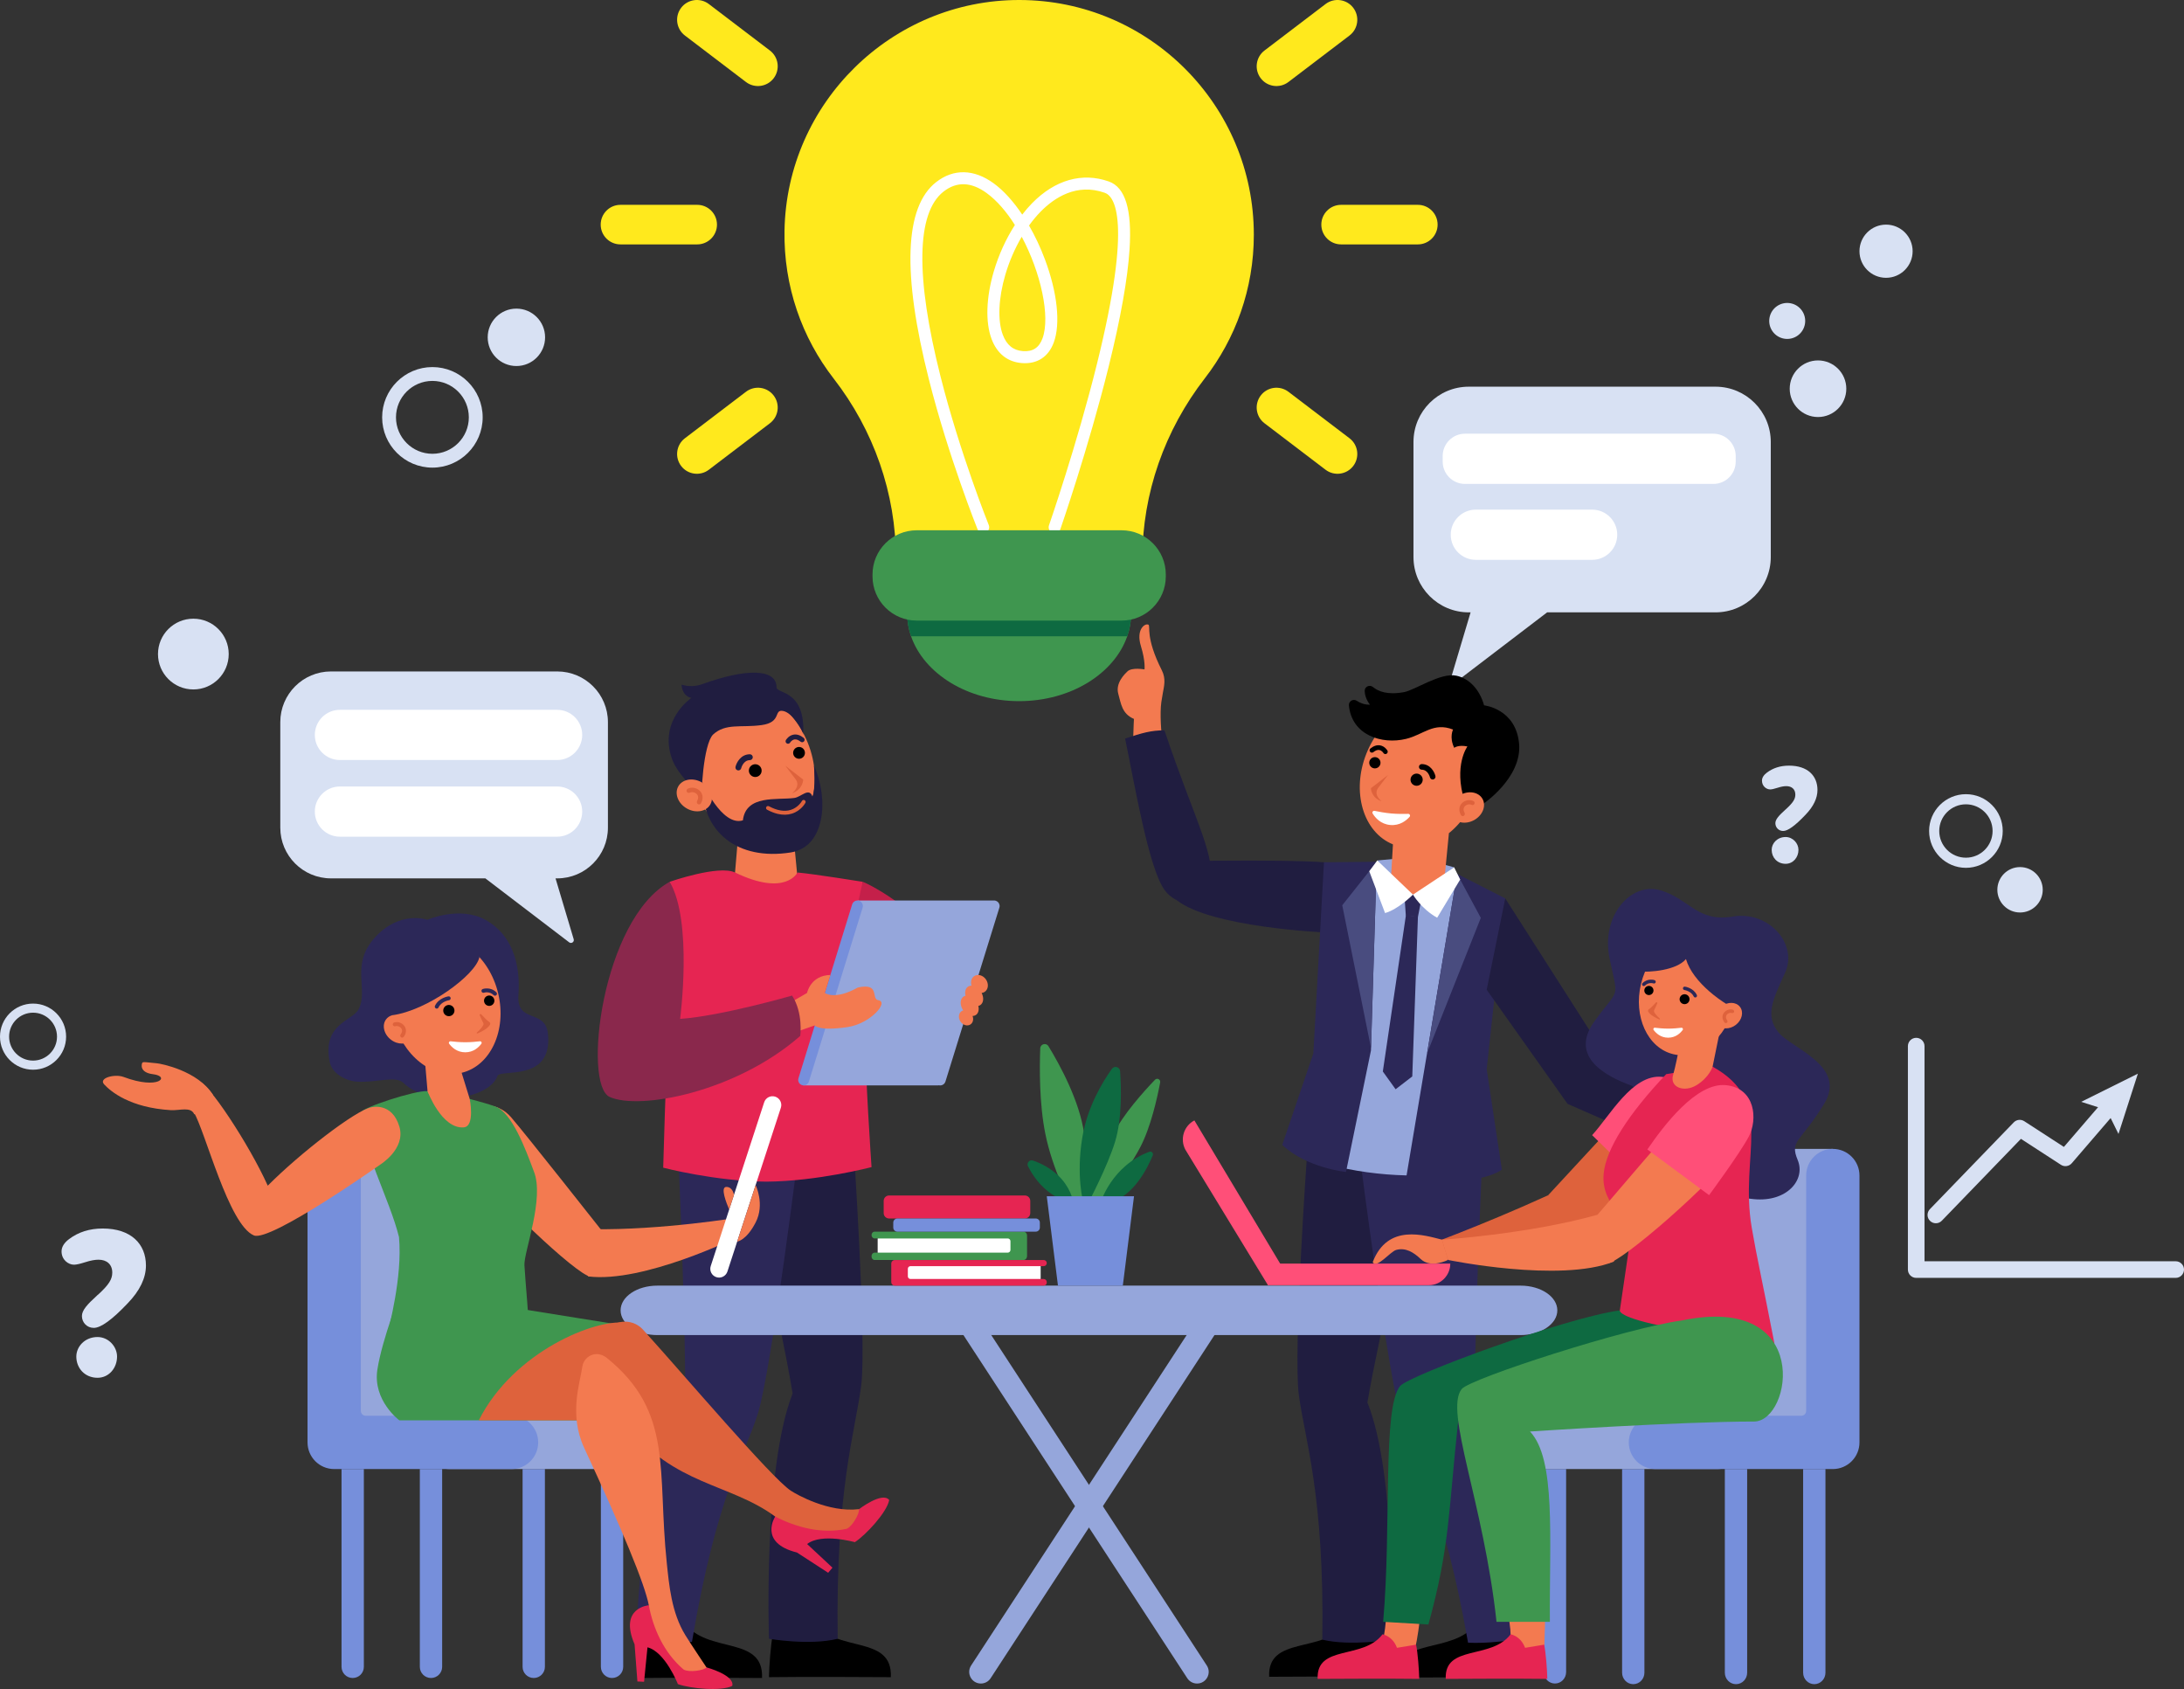 <svg width="776" height="600" viewBox="0 0 776 600" fill="none" xmlns="http://www.w3.org/2000/svg">
<rect x="0" y="0" width="776" height="600" fill="#333333" stroke="none"/>
<title>About Vasundhara mobile</title>
<g clip-path="url(#clip0_30_4122)">
<path d="M117.605 238.524H197.987C207.938 238.524 216.002 246.593 216.002 256.542V294.017C216.002 303.969 207.938 312.034 197.987 312.034H197.389L203.841 333.65C204.124 334.601 203.026 335.358 202.237 334.757L172.455 312.034H117.605C107.654 312.034 99.59 303.969 99.59 294.017V256.545C99.59 246.593 107.654 238.524 117.605 238.524Z" fill="#D8E1F3"/>
<path d="M197.949 269.993H120.776C115.852 269.993 111.859 266 111.859 261.075C111.859 256.15 115.852 252.157 120.776 252.157H197.949C202.873 252.157 206.866 256.15 206.866 261.075C206.866 266 202.873 269.993 197.949 269.993Z" fill="white"/>
<path d="M197.949 297.23H120.776C115.852 297.23 111.859 293.238 111.859 288.312C111.859 283.387 115.852 279.395 120.776 279.395H197.949C202.873 279.395 206.866 283.387 206.866 288.312C206.866 293.238 202.873 297.23 197.949 297.23Z" fill="white"/>
<path d="M609.531 137.367H521.871C511.02 137.367 502.224 146.164 502.224 157.016V197.886C502.224 208.739 511.02 217.536 521.871 217.536H522.52L515.483 241.108C515.174 242.145 516.37 242.972 517.232 242.317L549.712 217.536H609.531C620.383 217.536 629.178 208.739 629.178 197.886V157.016C629.178 146.164 620.383 137.367 609.531 137.367Z" fill="#D8E1F3"/>
<path d="M608.79 171.909H520.528C516.151 171.909 512.601 168.358 512.601 163.98V161.998C512.601 157.62 516.151 154.07 520.528 154.07H608.79C613.168 154.07 616.718 157.62 616.718 161.998V163.98C616.718 168.361 613.168 171.909 608.79 171.909Z" fill="white"/>
<path d="M565.708 198.879H524.378C519.453 198.879 515.461 194.886 515.461 189.961C515.461 185.036 519.453 181.043 524.378 181.043H565.708C570.632 181.043 574.625 185.036 574.625 189.961C574.625 194.886 570.632 198.879 565.708 198.879Z" fill="white"/>
<path d="M24.534 440.184C27.855 437.674 31.844 436.417 36.495 436.417C46.538 436.417 51.854 441.883 51.854 449.563C51.854 453.995 49.713 458.5 45.355 463.005C39.816 468.84 35.83 471.72 33.317 471.72C30.88 471.72 29.108 469.798 29.108 467.51C29.108 465.442 31.03 463.374 34.351 460.346C34.574 460.123 34.793 459.903 34.943 459.83C38.709 456.359 39.889 454.437 39.889 452.077C39.889 449.121 37.895 447.498 35.016 447.498C33.686 447.498 32.137 447.794 30.288 448.386C28.443 448.978 27.114 449.274 26.302 449.274C24.235 449.274 21.871 447.502 21.871 444.546C21.874 442.99 22.762 441.514 24.534 440.184ZM34.65 489.444C30.145 489.444 27.117 486.046 27.117 481.91C27.117 478.366 30.145 474.968 34.65 474.968C38.563 474.968 41.591 478.366 41.591 481.91C41.591 485.973 38.712 489.444 34.65 489.444Z" fill="#D8E1F3"/>
<path d="M627.798 274.466C629.984 272.815 632.605 271.988 635.665 271.988C642.269 271.988 645.766 275.583 645.766 280.632C645.766 283.546 644.356 286.508 641.493 289.47C637.851 293.307 635.23 295.2 633.578 295.2C631.975 295.2 630.811 293.937 630.811 292.432C630.811 291.074 632.074 289.712 634.259 287.721C634.406 287.574 634.552 287.428 634.647 287.38C637.126 285.099 637.902 283.836 637.902 282.28C637.902 280.336 636.591 279.27 634.695 279.27C633.82 279.27 632.802 279.464 631.587 279.853C630.372 280.241 629.5 280.435 628.966 280.435C627.604 280.435 626.052 279.27 626.052 277.326C626.049 276.312 626.631 275.341 627.798 274.466ZM634.45 306.861C631.488 306.861 629.497 304.627 629.497 301.907C629.497 299.575 631.488 297.342 634.45 297.342C637.024 297.342 639.015 299.575 639.015 301.907C639.015 304.576 637.122 306.861 634.45 306.861Z" fill="#D8E1F3"/>
<path d="M773.048 453.957H680.851C679.222 453.957 677.898 452.637 677.898 451.005V371.631C677.898 370.002 679.219 368.679 680.851 368.679C682.483 368.679 683.803 369.999 683.803 371.631V448.052H773.051C774.68 448.052 776.003 449.372 776.003 451.005C776 452.634 774.68 453.957 773.048 453.957Z" fill="#D8E1F3"/>
<path d="M687.83 434.553C687.092 434.553 686.351 434.276 685.778 433.722C684.607 432.59 684.576 430.719 685.708 429.548L715.506 398.719C716.486 397.704 718.051 397.526 719.234 398.292L733.324 407.433L748.183 390.167C749.246 388.932 751.11 388.792 752.344 389.855C753.579 390.918 753.719 392.782 752.656 394.016L736.117 413.236C735.153 414.356 733.512 414.592 732.274 413.787L718.061 404.566L689.952 433.646C689.373 434.254 688.603 434.553 687.83 434.553Z" fill="#D8E1F3"/>
<path d="M752.723 402.826L748.52 394.309L739.47 391.42L759.616 381.411L752.723 402.826Z" fill="#D8E1F3"/>
<path d="M153.638 166.121C143.79 166.121 135.779 158.107 135.779 148.26C135.779 138.41 143.793 130.399 153.638 130.399C163.487 130.399 171.498 138.413 171.498 148.26C171.498 158.11 163.487 166.121 153.638 166.121ZM153.638 135.318C146.503 135.318 140.697 141.124 140.697 148.26C140.697 155.396 146.503 161.203 153.638 161.203C160.774 161.203 166.58 155.396 166.58 148.26C166.58 141.124 160.774 135.318 153.638 135.318Z" fill="#D8E1F3"/>
<path d="M698.513 308.289C691.298 308.289 685.432 302.419 685.432 295.207C685.432 287.994 691.301 282.124 698.513 282.124C705.725 282.124 711.594 287.994 711.594 295.207C711.594 302.419 705.725 308.289 698.513 308.289ZM698.513 285.726C693.286 285.726 689.033 289.979 689.033 295.207C689.033 300.434 693.286 304.688 698.513 304.688C703.739 304.688 707.99 300.434 707.99 295.207C707.99 289.976 703.739 285.726 698.513 285.726Z" fill="#D8E1F3"/>
<path d="M11.745 380.008C5.268 380.008 0 374.739 0 368.261C0 361.784 5.268 356.515 11.745 356.515C18.222 356.515 23.49 361.784 23.49 368.261C23.493 374.739 18.222 380.008 11.745 380.008ZM11.745 359.748C7.053 359.748 3.235 363.565 3.235 368.258C3.235 372.951 7.053 376.769 11.745 376.769C16.437 376.769 20.255 372.951 20.255 368.258C20.258 363.569 16.44 359.748 11.745 359.748Z" fill="#D8E1F3"/>
<path d="M641.327 115.037C641.892 111.553 639.526 108.27 636.042 107.704C632.558 107.139 629.275 109.505 628.709 112.99C628.144 116.474 630.51 119.757 633.994 120.323C637.478 120.888 640.761 118.522 641.327 115.037Z" fill="#D8E1F3"/>
<path d="M81.266 232.352C81.266 239.291 75.642 244.919 68.701 244.919C61.762 244.919 56.135 239.294 56.135 232.352C56.135 225.413 61.759 219.785 68.701 219.785C75.642 219.785 81.266 225.41 81.266 232.352Z" fill="#D8E1F3"/>
<path d="M679.581 89.242C679.581 94.46 675.354 98.689 670.136 98.689C664.919 98.689 660.691 94.46 660.691 89.242C660.691 84.025 664.919 79.796 670.136 79.796C675.35 79.796 679.581 84.025 679.581 89.242Z" fill="#D8E1F3"/>
<path d="M725.807 316.091C725.807 320.545 722.196 324.156 717.746 324.156C713.292 324.156 709.682 320.545 709.682 316.091C709.682 311.636 713.292 308.025 717.746 308.025C722.196 308.025 725.807 311.636 725.807 316.091Z" fill="#D8E1F3"/>
<path d="M656.011 138.092C656.011 143.644 651.51 148.146 645.959 148.146C640.408 148.146 635.906 143.644 635.906 138.092C635.906 132.54 640.408 128.038 645.959 128.038C651.51 128.038 656.011 132.54 656.011 138.092Z" fill="#D8E1F3"/>
<path d="M193.678 119.833C193.678 125.464 189.113 130.03 183.482 130.03C177.851 130.03 173.286 125.464 173.286 119.833C173.286 114.202 177.851 109.636 183.482 109.636C189.113 109.636 193.678 114.202 193.678 119.833Z" fill="#D8E1F3"/>
<path d="M271.981 289.843H271.993L281.257 289.878L283.353 311.76L272.541 317.471L261.009 311.827L262.87 289.878L271.981 289.843Z" fill="#F37A50"/>
<path d="M246.528 280.187C252.229 294.437 265.924 302.356 277.116 297.88C288.307 293.4 292.754 278.218 287.054 263.971C281.353 249.721 267.658 241.802 256.466 246.278C245.278 250.755 240.828 265.937 246.528 280.187Z" fill="#F37A50"/>
<path d="M282.186 268.644C282.848 269.596 284.152 269.831 285.104 269.169C286.055 268.507 286.287 267.203 285.629 266.252C284.967 265.3 283.663 265.065 282.711 265.727C281.76 266.389 281.525 267.693 282.186 268.644Z" fill="black"/>
<path d="M266.488 275.052C267.203 276.079 268.616 276.334 269.647 275.618C270.675 274.902 270.929 273.49 270.213 272.459C269.497 271.431 268.085 271.177 267.054 271.892C266.026 272.608 265.772 274.024 266.488 275.052Z" fill="black"/>
<path d="M279.005 271.991C281.84 274.225 285.384 276.923 285.384 276.923C285.384 276.923 285.419 280.34 281.426 281.822C282.87 280.511 284.14 278.768 282.635 276.754C281.13 274.737 279.005 271.991 279.005 271.991Z" fill="#DE623C"/>
<path d="M262.355 273.687C262.275 273.687 262.192 273.678 262.11 273.658C261.546 273.525 261.2 272.962 261.333 272.399C261.699 270.865 263.236 267.96 266.424 267.944C267.006 267.951 267.471 268.409 267.474 268.985C267.477 269.564 267.009 270.031 266.433 270.035C264.073 270.047 263.373 272.853 263.366 272.882C263.258 273.366 262.829 273.687 262.355 273.687Z" fill="#201D40"/>
<path d="M279.991 264.209C279.842 264.209 279.689 264.171 279.552 264.088C279.135 263.843 278.999 263.312 279.24 262.895C279.279 262.831 280.195 261.295 281.926 260.977C283.109 260.757 284.331 261.145 285.559 262.128C285.934 262.431 285.995 262.978 285.696 263.353C285.397 263.729 284.846 263.789 284.471 263.49C283.656 262.838 282.906 262.57 282.244 262.691C281.302 262.866 280.748 263.77 280.745 263.779C280.583 264.056 280.29 264.209 279.991 264.209Z" fill="#201D40"/>
<path d="M238.744 269.545C233.921 255.813 245.669 247.92 245.669 247.92C245.669 247.92 242.517 247.636 242.142 243.211C244.502 243.946 247.146 243.895 249.468 243.052C265.126 237.382 275.907 237.459 275.907 244.159C275.907 246.545 286.249 244.91 285.38 260.954C285.441 259.822 281.747 253.226 278.254 252.568C274.749 251.906 277.914 256.577 270.62 257.579C263.255 258.591 257.844 256.802 253.346 260.954C249.827 264.575 248.952 283.006 249.49 284.116C248.262 281.571 240.863 275.577 238.744 269.545Z" fill="#201D40"/>
<path d="M289.21 271.991C289.21 271.991 289.875 280.352 288.669 282.939C287.416 279.586 284.721 283.139 282.192 283.473C276.078 284.282 265.049 282.245 263.958 291.415C256.488 293.779 249.49 277.785 249.49 277.785C249.06 295.652 262.135 305.798 280.949 302.827C293.342 300.867 294.491 283.604 289.21 271.991Z" fill="#201D40"/>
<path d="M276.323 289.121C275.115 288.831 273.855 288.338 272.55 287.641C272.21 287.46 272.083 287.037 272.264 286.696C272.445 286.356 272.869 286.229 273.209 286.41C276.104 287.956 278.697 288.398 280.92 287.718C283.669 286.878 284.922 284.565 284.935 284.539C285.116 284.199 285.536 284.068 285.877 284.25C286.217 284.428 286.347 284.848 286.169 285.188C286.109 285.303 284.658 288.023 281.35 289.044C279.8 289.525 278.118 289.55 276.323 289.121Z" fill="#DE623C"/>
<path d="M249.312 277.903C252.458 279.672 253.836 283.19 252.391 285.764C250.944 288.338 247.222 288.993 244.076 287.228C240.93 285.462 239.552 281.94 240.996 279.366C242.441 276.789 246.166 276.134 249.312 277.903Z" fill="#F37A50"/>
<path d="M248.832 285.615C248.931 285.548 249.013 285.456 249.074 285.344C249.939 283.744 249.796 282.112 248.695 280.979C247.566 279.821 245.746 279.487 244.362 280.184C243.974 280.381 243.818 280.855 244.015 281.243C244.212 281.631 244.686 281.787 245.075 281.59C245.832 281.208 246.926 281.421 247.563 282.077C248.177 282.707 248.218 283.601 247.684 284.593C247.477 284.978 247.62 285.456 248.002 285.662C248.275 285.812 248.597 285.78 248.832 285.615Z" fill="#DE623C"/>
<path d="M282.703 582.094C284.675 576.739 288.887 576.145 288.887 576.145C297.078 587.449 317.193 580.513 316.528 595.8C285.938 595.603 273.223 595.8 273.223 595.8C273.264 592.288 273.868 583.955 274.575 580.691L276.168 580.984L282.703 582.094Z" fill="black"/>
<path d="M236.931 582.39C238.903 577.035 243.115 576.44 243.115 576.44C251.307 587.745 271.422 580.809 270.757 596.096C240.166 595.899 227.451 596.096 227.451 596.096C227.493 592.584 228.097 584.251 228.803 580.987L230.397 581.28L236.931 582.39Z" fill="black"/>
<path d="M303.049 403.577C303.049 403.577 308.015 476.024 305.998 492.129C303.981 508.234 296.836 528.886 297.644 582.158C287.671 584.655 273.225 582.158 273.225 582.158C273.225 582.158 271.084 521.918 281.624 495.012C277.338 468.875 263.583 409.018 263.583 409.018L303.049 403.577Z" fill="#201D40"/>
<path d="M284.171 405.559C284.171 405.559 274.144 486.892 269.233 502.32C264.324 517.747 254.749 530.791 245.86 583.271C235.614 583.783 226.07 583.271 226.07 583.271C226.07 583.271 227.454 516.7 243.414 501.562C243.955 475.06 240.834 406.084 240.834 406.084L284.171 405.559Z" fill="#2C2858"/>
<path d="M237.939 313.253C237.939 313.253 255.356 307.154 261.165 309.951C279.212 318.643 283.354 309.951 283.354 309.951C289.122 310.447 306.532 313.253 306.532 313.253C306.532 332.699 307.83 352.208 307.477 366.923C307.229 379.738 309.669 414.608 309.669 414.608C309.669 414.608 290.464 419.644 272.299 419.775C254.132 419.657 235.643 414.811 235.643 414.811C235.643 414.811 236.613 379.493 237.421 366.366C237.157 351.651 237.939 332.645 237.939 313.253Z" fill="#E62552"/>
<path d="M337.494 342.151C330.305 324.996 308.972 314.083 306.532 313.253L301.582 335.276C311.832 341.337 319.269 347.894 319.269 347.894C318.01 354.028 318.22 360.041 314.669 367.798C314.669 367.798 317.752 363.544 321.557 366.06C325.253 368.507 332.055 363.512 332.055 363.512C332.055 363.512 342.985 355.256 337.494 342.151Z" fill="#C4204A"/>
<path d="M333.487 385.506C333.612 385.544 333.736 385.57 333.86 385.583H334.27C335.021 385.503 335.686 384.991 335.924 384.224L355.091 322.422C355.129 322.298 355.155 322.174 355.167 322.047C355.177 321.964 355.17 321.885 355.17 321.802C355.17 321.754 355.174 321.703 355.17 321.656C355.167 321.611 355.155 321.573 355.145 321.528C355.027 320.825 354.537 320.211 353.812 319.985C353.694 319.95 353.573 319.922 353.446 319.906C353.306 319.89 353.166 319.893 353.029 319.906H304.784L285.448 385.576H333.522L333.487 385.506Z" fill="#95A6DB"/>
<path d="M305.222 319.985C304.195 319.667 303.104 320.24 302.785 321.268L283.74 382.917L283.695 383.06C283.38 384.084 283.95 385.166 284.968 385.487L284.971 385.49C285.998 385.809 287.089 385.236 287.408 384.208L306.504 322.419C306.822 321.398 306.25 320.307 305.222 319.985Z" fill="#768FDB"/>
<path d="M341.675 359.195C341.856 359.074 342.05 359.001 342.254 358.943C342.232 358.911 342.209 358.886 342.19 358.854C340.991 357.044 341.07 354.877 342.368 354.018C342.582 353.875 342.817 353.783 343.062 353.729C342.725 352.389 343.027 351.107 343.956 350.493C344.325 350.248 344.751 350.14 345.2 350.146C344.777 348.829 345.114 347.445 346.151 346.758C347.449 345.899 349.335 346.453 350.36 347.999C351.384 349.545 351.161 351.495 349.863 352.357C349.536 352.574 349.167 352.701 348.788 352.746C349.653 354.432 349.478 356.277 348.304 357.053C348.091 357.193 347.856 357.289 347.611 357.343C347.948 358.682 347.646 359.965 346.717 360.579C346.374 360.804 345.982 360.916 345.569 360.925C345.998 362.077 345.725 363.321 344.812 363.926C343.714 364.654 342.123 364.183 341.258 362.879C340.39 361.568 340.577 359.923 341.675 359.195Z" fill="#F37A50"/>
<path d="M282.355 355.288L286.755 352.739C286.755 352.739 287.973 346.5 295.036 346.351C294.228 348.969 293.06 352.739 293.06 352.739C293.06 352.739 296.537 355.437 304.783 350.818C312.844 349.007 309.399 354.884 312.071 355.307C316.012 355.93 309.198 363.677 301.15 364.861C290.735 366.394 289.5 364.263 289.5 364.263L283.609 366.321L282.355 355.288Z" fill="#F37A50"/>
<path d="M241.655 361.956C256.356 360.929 281.433 353.668 281.433 353.668C285.447 359.825 284.337 368.001 284.337 368.001C261.506 388.02 227.149 394.491 216.607 389.671C206.984 385.274 213.775 326.676 237.943 313.253C246.227 327.271 241.655 361.956 241.655 361.956Z" fill="#8A284C"/>
<path d="M478.587 576.657C470.396 587.586 450.281 580.879 450.946 595.661C481.536 595.47 494.248 595.661 494.248 595.661C494.207 592.266 493.602 584.21 492.896 581.054L478.587 576.657Z" fill="black"/>
<path d="M524.355 576.943C516.163 587.872 496.048 581.165 496.713 595.947C527.304 595.756 540.019 595.947 540.019 595.947C539.977 592.552 539.373 584.496 538.667 581.34L524.355 576.943Z" fill="black"/>
<path d="M464.428 409.832C464.428 409.832 459.462 479.868 461.479 495.438C463.496 511.009 470.641 530.97 469.833 582.473C479.806 584.888 494.252 582.473 494.252 582.473C494.252 582.473 496.392 524.238 485.853 498.225C490.138 472.96 503.894 415.088 503.894 415.088L464.428 409.832Z" fill="#201D40"/>
<path d="M483.302 411.748C483.302 411.748 493.332 490.376 498.241 505.288C503.149 520.204 512.725 532.812 521.613 583.548C531.859 584.045 544.072 581.522 544.072 581.522C544.072 581.522 540.019 519.192 524.059 504.557C523.518 478.936 526.639 412.253 526.639 412.253L483.302 411.748Z" fill="#2C2858"/>
<path d="M524.148 283.107C518.712 296.693 505.656 304.243 494.989 299.973C484.32 295.703 480.079 281.227 485.516 267.645C490.952 254.06 504.008 246.507 514.675 250.777C525.341 255.049 529.582 269.522 524.148 283.107Z" fill="#F37A50"/>
<path d="M490.151 272.106C489.521 273.013 488.274 273.235 487.37 272.605C486.464 271.975 486.241 270.728 486.871 269.821C487.501 268.915 488.748 268.692 489.651 269.322C490.558 269.952 490.781 271.199 490.151 272.106Z" fill="black"/>
<path d="M505.118 278.214C504.437 279.194 503.088 279.436 502.105 278.755C501.125 278.074 500.884 276.725 501.564 275.742C502.245 274.762 503.594 274.52 504.577 275.201C505.56 275.885 505.802 277.234 505.118 278.214Z" fill="black"/>
<path d="M493.186 275.293C490.485 277.425 487.106 279.993 487.106 279.993C487.106 279.993 487.071 283.251 490.88 284.663C489.502 283.413 488.293 281.752 489.728 279.83C491.16 277.912 493.186 275.293 493.186 275.293Z" fill="#DE623C"/>
<path d="M509.057 276.913C508.605 276.913 508.198 276.604 508.086 276.146C508.061 276.041 507.39 273.442 505.163 273.429C504.612 273.426 504.167 272.977 504.17 272.427C504.173 271.876 504.625 271.431 505.172 271.434C508.214 271.45 509.677 274.218 510.027 275.681C510.154 276.216 509.824 276.754 509.289 276.884C509.213 276.903 509.136 276.913 509.057 276.913Z" fill="black"/>
<path d="M492.244 267.877C491.961 267.877 491.684 267.731 491.529 267.47C491.513 267.445 490.975 266.586 490.084 266.427C489.457 266.315 488.745 266.573 487.975 267.19C487.615 267.477 487.093 267.419 486.807 267.06C486.521 266.7 486.578 266.179 486.938 265.892C488.108 264.957 489.273 264.588 490.402 264.795C492.054 265.1 492.928 266.563 492.963 266.624C493.196 267.022 493.062 267.527 492.668 267.76C492.531 267.839 492.388 267.877 492.244 267.877Z" fill="black"/>
<path d="M520.353 284.526C516.421 271.886 521.393 265.17 521.393 265.17C518.018 264.492 516.707 265.66 516.707 265.66C514.865 261.88 516.291 259.169 516.291 259.169C509.314 256.449 505.84 260.967 499.548 262.491C490.93 264.575 480.283 261.139 479.287 250.614C479.144 249.09 480.817 248.104 482.09 248.957C483.27 249.746 484.835 250.385 486.785 250.328C486.785 250.328 484.978 248.292 484.886 245.473C484.835 243.917 486.658 243.08 487.851 244.076C489.642 245.568 492.966 246.978 498.893 245.867C502.837 245.129 511.869 238.811 517.493 240.042C522.093 241.05 525.742 244.964 527.31 250.566C527.31 250.566 538.613 251.737 539.749 264.18C540.862 276.404 526.706 285.783 526.706 285.783L520.353 284.526Z" fill="black"/>
<path d="M518.813 282.417C515.82 284.113 514.519 287.476 515.906 289.926C517.293 292.375 520.846 292.986 523.84 291.291C526.833 289.595 528.134 286.232 526.747 283.782C525.357 281.332 521.807 280.721 518.813 282.417Z" fill="#F37A50"/>
<path d="M519.296 289.77C519.204 289.706 519.125 289.617 519.067 289.512C518.237 287.988 518.367 286.432 519.414 285.348C520.486 284.237 522.223 283.913 523.541 284.574C523.913 284.762 524.062 285.214 523.875 285.583C523.69 285.955 523.235 286.105 522.866 285.917C522.144 285.554 521.1 285.761 520.496 286.391C519.914 286.996 519.875 287.845 520.391 288.79C520.588 289.156 520.454 289.611 520.089 289.811C519.828 289.954 519.522 289.929 519.296 289.77Z" fill="#DE623C"/>
<path d="M487.726 289.006C487.434 288.529 487.85 287.931 488.398 288.048C489.794 288.344 492.107 288.78 494.337 288.98C496.564 289.178 498.918 289.159 500.346 289.114C500.906 289.098 501.211 289.757 500.839 290.177C499.691 291.468 497.388 293.374 493.974 293.072C490.554 292.766 488.627 290.479 487.726 289.006Z" fill="white"/>
<path d="M473.367 306.807C473.367 306.807 473.876 305.423 429.855 305.779L418.053 319.73C430.268 329.526 471.175 331.267 471.175 331.267L473.367 306.807Z" fill="#201D40"/>
<path d="M489.365 305.671L503.248 304.376L516.682 308.121L501.546 323.698L489.365 305.671Z" fill="#95A6DB"/>
<path d="M494.178 312.82C499.837 317.465 500.992 320.679 513.014 314.468L514.817 295.983L495.25 294.44L494.178 312.82Z" fill="#F37A50"/>
<path d="M520.247 315.563L516.131 313.934L516.681 308.121L505.267 317.287L502.045 317.799L498.965 316.721L489.364 305.668L488.871 311.487L485.242 312.216L472.148 314.335L470.589 387.014L465.423 411.741C482.798 417.522 502.226 418.963 521.326 416.329L520.683 391.506L534.251 320.475L520.247 315.563Z" fill="#95A6DB"/>
<path d="M499.535 325.142L491.334 380.638L495.874 386.947L501.797 382.397L503.811 325.603L499.535 325.142Z" fill="#2C2858"/>
<path d="M499.049 318.591L502.046 317.802L505.1 319.135L503.808 325.715L499.507 325.327L499.049 318.591Z" fill="#2C2858"/>
<path d="M489.174 306.136L487.119 373.171L478.247 416.335C478.247 416.335 464.218 414.919 455.597 406.717L466.645 374.221L470.421 306.314L489.174 306.136Z" fill="#2C2858"/>
<path d="M489.174 306.136L487.129 372.271L476.917 321.589L489.174 306.136Z" fill="#494C7F"/>
<path d="M517.731 310.424L499.513 419.1C499.513 419.1 523.69 422.072 533.631 415.53L528.236 379.805L534.83 319.155L517.731 310.424Z" fill="#2C2858"/>
<path d="M517.731 310.424L507.084 374.119L526.149 326.062L517.731 310.424Z" fill="#494C7F"/>
<path d="M397.346 246.513C398.316 249.905 398.606 253.56 402.903 255.39C402.903 255.39 402.267 266.643 402.741 275.873C402.741 275.873 413.147 264.136 413.147 264.126C412.549 260.404 412.068 253.37 412.641 249.377C412.791 248.34 412.994 247.309 413.156 246.268C413.605 243.745 414.346 241.162 412.81 238.117C406.87 226.352 408.871 222.48 408.051 221.904C406.721 221.319 403.597 223.686 405.362 229.467C407.074 235.06 406.651 237.809 406.651 237.809C406.651 237.809 402.162 236.959 400.568 238.531C399.846 239.243 396.213 242.549 397.346 246.513Z" fill="#F37A50"/>
<path d="M399.761 262.374C405.824 260.353 409.018 259.443 413.736 259.443C424.886 292.675 432.832 305.197 429.521 314.736C426.756 322.689 418.011 322.053 413.736 316.094C408.092 308.233 403.101 278.361 399.761 262.374Z" fill="#201D40"/>
<path d="M534.831 319.155L569.958 374.119L611.679 397.682L598.821 410.484L556.962 392.136L528.236 351.6L534.831 319.155Z" fill="#201D40"/>
<path d="M502.045 317.802C502.045 317.802 496.878 323.02 492.126 324.356L486.508 309.499L489.365 305.674L502.045 317.802Z" fill="white"/>
<path d="M502.045 317.803C502.045 317.803 504.991 322.864 510.64 326.017L518.816 312.438L516.682 308.121L502.045 317.803Z" fill="white"/>
<path d="M540.28 474.278H233.559C226.351 474.278 220.507 470.345 220.507 465.493C220.507 460.641 226.351 456.709 233.559 456.709H540.283C547.492 456.709 553.335 460.641 553.335 465.493C553.335 470.342 547.488 474.278 540.28 474.278Z" fill="#95A6DB"/>
<path d="M348.515 598.059C345.229 598.059 343.253 594.41 345.047 591.658L426.034 467.536L432.966 472.06L351.979 596.182C351.219 597.353 349.915 598.059 348.515 598.059Z" fill="#95A6DB"/>
<path d="M425.324 598.059C428.613 598.059 430.586 594.41 428.792 591.658L347.805 467.536L340.873 472.06L421.86 596.182C422.62 597.353 423.924 598.059 425.324 598.059Z" fill="#95A6DB"/>
<path d="M552.493 598.053C550.305 598.053 548.529 596.23 548.529 593.984V521.871H556.461V593.984C556.458 596.23 554.682 598.053 552.493 598.053Z" fill="#768FDB"/>
<path d="M580.313 598.288C578.124 598.288 576.349 596.459 576.349 594.206V521.871H584.28V594.206C584.28 596.462 582.502 598.288 580.313 598.288Z" fill="#768FDB"/>
<path d="M616.82 598.288C614.631 598.288 612.855 596.459 612.855 594.206V521.871H620.787V594.206C620.784 596.462 619.009 598.288 616.82 598.288Z" fill="#768FDB"/>
<path d="M644.639 598.288C642.45 598.288 640.675 596.459 640.675 594.206V521.871H648.606V594.206C648.606 596.462 646.831 598.288 644.639 598.288Z" fill="#768FDB"/>
<path d="M600.77 417.605V501.213C600.77 502.164 600 502.934 599.049 502.934H547.218C541.988 502.934 537.751 507.175 537.751 512.402C537.751 517.633 541.992 521.87 547.218 521.87H600.773H610.241C615.471 521.87 619.708 517.629 619.708 512.402V502.934V417.605C619.708 412.374 615.467 408.136 610.241 408.136C605.011 408.133 600.77 412.374 600.77 417.605Z" fill="#95A6DB"/>
<path d="M651.22 408.133H610.24V504.468H651.22V408.133Z" fill="#95A6DB"/>
<path d="M641.75 417.605V501.213C641.75 502.164 640.98 502.934 640.029 502.934H588.198C582.968 502.934 578.73 507.175 578.73 512.402C578.73 517.633 582.971 521.87 588.198 521.87H641.753H651.223C656.453 521.87 660.691 517.629 660.691 512.402V502.934V417.605C660.691 412.374 656.45 408.136 651.223 408.136C645.99 408.133 641.75 412.374 641.75 417.605Z" fill="#768FDB"/>
<path d="M217.466 596.093C219.655 596.093 221.431 594.318 221.431 592.129V521.871H213.499V592.129C213.502 594.318 215.278 596.093 217.466 596.093Z" fill="#768FDB"/>
<path d="M189.647 596.093C191.836 596.093 193.611 594.318 193.611 592.129V521.871H185.68V592.129C185.68 594.318 187.455 596.093 189.647 596.093Z" fill="#768FDB"/>
<path d="M153.139 596.093C155.328 596.093 157.103 594.318 157.103 592.129V521.871H149.172V592.129C149.172 594.318 150.947 596.093 153.139 596.093Z" fill="#768FDB"/>
<path d="M125.317 596.093C127.506 596.093 129.281 594.318 129.281 592.129V521.871H121.35V592.129C121.353 594.318 123.128 596.093 125.317 596.093Z" fill="#768FDB"/>
<path d="M169.185 417.605V501.213C169.185 502.164 169.955 502.934 170.906 502.934H222.738C227.967 502.934 232.205 507.175 232.205 512.402C232.205 517.633 227.964 521.87 222.738 521.87H169.185H159.718C154.488 521.87 150.251 517.629 150.251 512.402V502.934V417.605C150.251 412.374 154.492 408.136 159.718 408.136C164.948 408.133 169.185 412.374 169.185 417.605Z" fill="#95A6DB"/>
<path d="M118.738 504.47H159.718V408.136H118.738L118.738 504.47Z" fill="#95A6DB"/>
<path d="M128.205 417.605V501.213C128.205 502.164 128.975 502.934 129.926 502.934H181.757C186.987 502.934 191.224 507.175 191.224 512.402C191.224 517.633 186.984 521.87 181.757 521.87H128.205H118.738C113.508 521.87 109.271 517.629 109.271 512.402V502.934V417.605C109.271 412.374 113.511 408.136 118.738 408.136C123.968 408.133 128.205 412.374 128.205 417.605Z" fill="#768FDB"/>
<path d="M579.678 385.652C570.933 382.496 557.426 375.598 566.403 362.993C575.38 350.388 575.151 355.889 571.919 340.576C568.687 325.263 579.573 313.218 589.953 316.266C600.331 319.314 602.98 327.713 615.702 325.588C628.424 323.462 638.998 335.361 634.21 345.679C629.422 355.997 627.377 360.966 631.853 366.677C636.332 372.388 656.507 378.541 648.09 392.225C639.675 405.909 635.82 405.069 638.74 412.084C641.664 419.1 634.923 427.085 623.226 425.994C611.528 424.903 600.941 420.481 596.65 407.42C592.362 394.36 579.678 385.652 579.678 385.652Z" fill="#2C2858"/>
<path d="M548.741 584.55L541.832 586.615L536.627 581.296C536.875 580.927 536.637 577.363 535.832 573.565L548.741 571.423C549.256 575.356 548.741 580.577 548.741 584.55Z" fill="#F37A50"/>
<path d="M541.883 585.371C540.238 581.057 536.726 580.577 536.726 580.577C529.899 589.682 513.135 584.095 513.691 596.411C539.185 596.252 549.782 596.411 549.782 596.411C549.747 593.583 549.244 586.867 548.656 584.239L547.326 584.474L541.883 585.371Z" fill="#E62552"/>
<path d="M502.783 585.835L495.587 586.329L491.448 581.922C491.773 581.617 492.555 576.16 492.606 572.279L504.733 572.82C504.37 576.768 503.654 581.96 502.783 585.835Z" fill="#F37A50"/>
<path d="M496.37 585.371C494.729 581.057 491.216 580.577 491.216 580.577C484.39 589.682 467.625 584.095 468.182 596.411C493.676 596.252 504.272 596.411 504.272 596.411C504.237 593.583 503.734 586.867 503.146 584.239L501.816 584.474L496.37 585.371Z" fill="#E62552"/>
<path d="M575.543 465.509C555.902 468.153 500.569 488.661 497.486 492.371C491.117 500.035 494.474 541.733 491.448 576.141L507.529 577.093C515.234 549.073 514.62 536.976 518.103 504.836C518.103 504.836 581.317 509.571 604.161 494.153C627.715 478.254 591.427 461.742 575.543 465.509Z" fill="#0E6A41"/>
<path d="M549.947 424.661C554.589 425.453 556.377 429.179 557.496 436.038C539.812 446.458 513.542 447.199 513.542 447.199L505.169 443.057C505.169 443.057 526.235 435.466 549.947 424.661Z" fill="#DE623C"/>
<path d="M598.301 405.053C590.561 416.3 560.916 440.486 556.007 441.25L550.062 424.607C550.062 424.607 579.007 393.275 584.278 387.736C593.38 378.128 610.972 386.715 598.301 405.053Z" fill="#DE623C"/>
<path d="M565.697 403.252C571.904 396.565 579.987 381.471 590.504 382.544C601.021 383.616 601.781 394.78 598.61 400.79C595.438 406.8 584.492 421.613 584.492 421.613L565.697 403.252Z" fill="#FF4F78"/>
<path d="M567.602 431.546C572.059 433.083 574.604 447.126 573.354 448.201C554.241 455.773 514.477 447.584 514.477 447.584L512.364 440.381C512.364 440.381 542.474 438.539 567.602 431.546Z" fill="#F37A50"/>
<path d="M630.489 477.316C626.118 454.765 624.235 446.773 622.418 436.16C617.933 409.931 631.122 391.494 608.507 378.923L592.022 381.58C578.693 395.604 570.489 408.334 569.785 417.127C568.818 428.47 580.073 434.626 580.073 434.626L575.547 465.509C575.547 465.509 574.481 468.032 593.069 471.542C611.653 475.054 630.489 477.316 630.489 477.316Z" fill="#E62552"/>
<path d="M616.939 408.254C609.2 419.631 576.131 448.545 571.162 448.8L567.605 431.546C567.605 431.546 597.645 396.336 602.917 390.733C612.018 381.014 629.61 389.702 616.939 408.254Z" fill="#F37A50"/>
<path d="M585.325 408.333C591.099 399.931 602.749 384.424 613.266 385.499C623.783 386.572 624.543 397.736 621.374 403.746C618.203 409.756 607.256 424.569 607.256 424.569L585.325 408.333Z" fill="#FF4F78"/>
<path d="M512.365 440.381C506.285 438.886 493.064 434.444 487.742 448.367C489.078 450.921 493.971 444.612 496.074 444.03C499.411 443.101 502.274 444.857 504.8 447.269C508.42 450.731 514.477 447.584 514.477 447.584L512.365 440.381Z" fill="#F37A50"/>
<path d="M507.634 456.559H450.522V448.889H515.304C515.304 453.126 511.872 456.559 507.634 456.559Z" fill="#FF4F78"/>
<path d="M421.157 408.378L450.525 456.56L457.314 452.99L424.379 398.019C420.626 399.992 419.184 404.63 421.157 408.378Z" fill="#FF4F78"/>
<path d="M616.053 357.438C613.276 369.038 603.64 376.674 594.529 374.491C585.418 372.309 580.287 361.138 583.064 349.538C585.841 337.938 595.477 330.303 604.588 332.485C613.695 334.665 618.83 345.838 616.053 357.438Z" fill="#F37A50"/>
<path d="M611.64 363.547L596.5 372.932C596.5 372.932 595.158 379.623 594.487 381.796C593.103 386.276 598.403 388.233 602.885 385.446C607.367 382.655 608.506 378.927 608.506 378.927L611.64 363.547Z" fill="#F37A50"/>
<path d="M582.02 345.106C586.32 345.475 595.641 344.731 599.042 340.7C601.466 348.883 611.767 356.674 620.286 360.327C620.626 351.931 620.566 336.481 605.513 330.064C593.688 325.024 582.02 345.106 582.02 345.106Z" fill="#2C2858"/>
<path d="M587.333 352.586C586.932 353.391 585.955 353.719 585.147 353.318C584.342 352.917 584.014 351.937 584.415 351.132C584.816 350.327 585.793 350 586.601 350.401C587.406 350.801 587.734 351.781 587.333 352.586Z" fill="black"/>
<path d="M600.127 355.742C599.691 356.614 598.635 356.967 597.763 356.535C596.892 356.099 596.535 355.042 596.971 354.171C597.407 353.299 598.463 352.943 599.335 353.378C600.207 353.811 600.56 354.871 600.127 355.742Z" fill="black"/>
<path d="M602.078 354.282C601.957 354.222 601.855 354.123 601.795 353.989C600.91 352.084 598.524 351.711 598.498 351.708C598.164 351.66 597.932 351.349 597.98 351.015C598.028 350.68 598.336 350.448 598.673 350.496C598.798 350.512 601.74 350.957 602.908 353.477C603.051 353.786 602.918 354.148 602.609 354.292C602.434 354.371 602.237 354.362 602.078 354.282Z" fill="#2C2858"/>
<path d="M583.779 350.222C583.718 350.194 583.664 350.152 583.616 350.105C583.378 349.863 583.381 349.475 583.623 349.239C585.494 347.391 587.8 348.157 587.896 348.192C588.214 348.304 588.386 348.651 588.274 348.972C588.163 349.29 587.816 349.462 587.498 349.354C587.422 349.328 585.799 348.813 584.482 350.114C584.291 350.299 584.008 350.337 583.779 350.222Z" fill="#2C2858"/>
<path d="M588.379 356.127C587.485 357.047 586.703 357.995 585.847 358.532C585.56 358.714 585.468 359.095 585.634 359.391C586.324 360.613 588.335 361.622 589.569 362.143C589.751 362.22 589.897 361.984 589.751 361.854C588.503 360.763 587.969 359.958 587.746 359.515C587.635 359.296 587.638 359.038 587.749 358.819C588.004 358.313 588.513 357.285 588.857 356.433C588.978 356.143 588.602 355.901 588.379 356.127Z" fill="#DE623C"/>
<path d="M611.669 357.511C609.455 359.233 608.802 362.099 610.212 363.91C611.621 365.72 614.557 365.793 616.771 364.072C618.985 362.351 619.637 359.484 618.228 357.674C616.819 355.86 613.883 355.79 611.669 357.511Z" fill="#F37A50"/>
<path d="M612.929 363.385C612.846 363.343 612.773 363.283 612.712 363.203C611.863 362.074 611.783 360.801 612.499 359.805C613.231 358.784 614.596 358.316 615.738 358.695C616.059 358.803 616.234 359.147 616.129 359.471C616.024 359.793 615.678 359.968 615.353 359.863C614.726 359.656 613.912 359.945 613.498 360.524C613.101 361.081 613.171 361.772 613.695 362.472C613.899 362.742 613.845 363.127 613.575 363.331C613.38 363.471 613.129 363.483 612.929 363.385Z" fill="#DE623C"/>
<path d="M597.522 469.095C577.882 471.739 522.465 489.702 519.383 493.411C513.014 501.076 527.193 533.893 531.729 576.145H550.689C550.492 546.041 552.893 518.348 543.633 508.533C543.633 508.533 596.749 504.989 623.226 504.989C636.724 504.986 644.194 459.369 597.522 469.095Z" fill="#3F964F"/>
<path d="M587.552 365.888C587.291 365.535 587.574 365.039 588.01 365.093C589.121 365.227 590.959 365.408 592.712 365.411C594.465 365.414 596.304 365.233 597.414 365.102C597.853 365.052 598.133 365.545 597.872 365.898C597.064 366.986 595.397 368.634 592.709 368.631C590.021 368.631 588.357 366.976 587.552 365.888Z" fill="white"/>
<path d="M210.378 436.656C206.628 439.153 207.665 452.754 209.083 453.448C228.587 455.831 261.528 439.672 261.528 439.672L262.82 432.443C262.817 432.44 235.306 437.05 210.378 436.656Z" fill="#F37A50"/>
<path d="M167.524 413.068C174.498 424.219 205.015 453.054 209.752 453.48L213.785 437.133C213.785 437.133 186.392 402.4 181.563 396.855C173.228 387.233 156.107 394.885 167.524 413.068Z" fill="#F37A50"/>
<path d="M184.203 353.484C185.043 342.068 181.741 331.98 172.64 326.845C163.414 321.64 151.857 326.746 151.857 326.746C151.857 326.746 142.075 323.265 133.209 333.033C124.343 342.8 131.049 351.393 127.422 358.517C125.275 362.736 114.354 363.604 117.175 377.345C117.99 381.31 122.755 383.976 126.792 384.24C133.883 384.704 140.487 381.965 143.363 384.704C152.837 393.74 173.829 390.472 176.766 382.207C177.675 379.646 196.559 384.602 194.676 367.148C193.718 358.307 183.456 363.687 184.203 353.484Z" fill="#2C2858"/>
<path d="M166.9 390.39L151.907 387.622L146.286 395.105L158.232 419.603L175.808 404.684L166.9 390.39Z" fill="#F37A50"/>
<path d="M186.335 449.462C186.077 444.801 193.61 425.657 189.646 416.023C186.758 408.273 181.935 395.261 176.028 393.091C173.241 392.066 170.375 391.354 166.901 390.393C166.901 390.393 168.86 400.16 164.779 400.488C156.918 401.118 151.911 387.625 151.911 387.625C147.674 387.221 128.237 393.606 128.246 395.203C128.291 407.707 138.448 425.947 141.769 439.465C143.077 454.065 137.984 471.535 137.965 473.196C137.965 473.196 169.233 481.987 187.766 471.78C188.151 470.358 186.688 455.898 186.335 449.462Z" fill="#3F964F"/>
<path d="M142.667 458.192C142.667 458.192 135.764 475.608 134.081 486.571C132.398 497.535 141.897 504.569 141.897 504.569H220.899C220.899 504.569 229.357 490.851 226.921 481.379C224.484 471.908 218.882 470.4 218.882 470.4L142.667 458.192Z" fill="#3F964F"/>
<path d="M221.954 469.919C211.866 468.497 182.596 479.868 170.113 504.573H205.033L221.954 469.919Z" fill="#DE623C"/>
<path d="M210.894 479.012C212.198 477.587 213.381 475.827 214.422 473.992C217.364 468.806 224.461 467.928 228.466 472.347C243.027 488.401 274.066 524.998 280.985 529.554C282.938 530.84 294.349 537.409 305.194 536.111C305.194 536.111 310.547 538.151 306.981 542.401C305.146 544.59 277.587 546.849 277.587 546.849L275.44 538.755C259.397 526.882 239.426 527.734 222.492 506.023C213.165 494.067 210.894 479.012 210.894 479.012Z" fill="#DE623C"/>
<path d="M283.167 551.516L294.257 558.716L295.781 556.899L286.784 548.51C291.893 544.479 303.731 547.842 303.731 547.842C307.609 545.338 315.164 537.215 315.943 532.863C313.462 529.77 305.194 536.134 305.194 536.134C305.496 537.511 302.884 542.287 300.807 543.101C291.776 545.048 282.776 542.484 275.434 538.755C275.437 538.755 269.301 548.055 283.167 551.516Z" fill="#E62552"/>
<path d="M210.731 481.191C208.711 481.735 207.206 483.428 206.913 485.499C206.124 491.102 202.043 502.45 207.562 514.333C221.111 543.508 229.109 562.728 230.531 570.259C226.993 576.889 241.102 594.995 241.315 596.179L251.472 593.001C251.472 593.001 245.644 584.331 243.545 580.936C238.547 572.852 237.73 562.932 236.918 555.242C233.451 522.411 239.412 501.684 215.662 482.426C214.256 481.287 212.477 480.72 210.731 481.191Z" fill="#F37A50"/>
<path d="M225.473 584.143L226.475 597.327L228.845 597.439L230.06 585.196C236.365 586.815 240.866 598.269 240.866 598.269C245.209 599.834 256.247 600.919 260.183 598.899C261.137 595.049 251.065 592.332 251.065 592.332C250.152 593.411 244.773 594.228 242.864 593.07C235.84 587.07 232.023 578.359 230.534 570.255C230.531 570.259 219.816 571.016 225.473 584.143Z" fill="#E62552"/>
<path d="M163.112 378.144L150.938 376.321L151.908 387.622C151.908 387.622 154.236 392.741 156.94 393.088L166.901 390.39L163.112 378.144Z" fill="#F37A50"/>
<path d="M139.673 361.807C142.816 374.934 153.721 383.572 164.028 381.106C174.335 378.637 180.144 365.994 177.004 352.87C173.861 339.743 162.956 331.102 152.649 333.57C142.339 336.036 136.53 348.68 139.673 361.807Z" fill="#F37A50"/>
<path d="M172.172 356.315C172.627 357.228 173.734 357.598 174.644 357.143C175.554 356.688 175.927 355.58 175.472 354.67C175.017 353.757 173.909 353.388 172.999 353.843C172.09 354.295 171.72 355.402 172.172 356.315Z" fill="black"/>
<path d="M157.694 359.885C158.184 360.871 159.384 361.272 160.37 360.782C161.356 360.289 161.757 359.093 161.267 358.107C160.774 357.12 159.578 356.719 158.592 357.209C157.605 357.703 157.204 358.899 157.694 359.885Z" fill="black"/>
<path d="M155.487 358.234C155.624 358.167 155.738 358.052 155.808 357.903C156.807 355.746 159.512 355.326 159.537 355.319C159.916 355.262 160.18 354.912 160.122 354.534C160.068 354.155 159.718 353.891 159.34 353.945C159.2 353.964 155.869 354.467 154.548 357.317C154.386 357.664 154.539 358.078 154.886 358.24C155.086 358.336 155.306 358.323 155.487 358.234Z" fill="#2C2858"/>
<path d="M176.193 353.643C176.26 353.611 176.324 353.567 176.378 353.509C176.648 353.236 176.645 352.797 176.372 352.526C174.256 350.436 171.644 351.301 171.536 351.339C171.173 351.464 170.982 351.858 171.106 352.221C171.23 352.58 171.625 352.774 171.984 352.65C172.07 352.622 173.906 352.039 175.395 353.509C175.614 353.729 175.936 353.77 176.193 353.643Z" fill="#2C2858"/>
<path d="M170.989 360.324C172.001 361.365 172.888 362.437 173.852 363.044C174.177 363.251 174.282 363.684 174.094 364.018C173.314 365.402 171.036 366.541 169.64 367.133C169.436 367.219 169.268 366.951 169.436 366.805C170.846 365.567 171.45 364.657 171.705 364.158C171.832 363.91 171.829 363.617 171.701 363.369C171.412 362.799 170.836 361.635 170.448 360.668C170.311 360.34 170.737 360.066 170.989 360.324Z" fill="#DE623C"/>
<path d="M144.636 361.89C147.139 363.84 147.878 367.082 146.284 369.131C144.69 371.18 141.366 371.263 138.862 369.312C136.358 367.365 135.62 364.12 137.214 362.071C138.805 360.022 142.129 359.939 144.636 361.89Z" fill="#F37A50"/>
<path d="M143.208 368.536C143.301 368.488 143.387 368.421 143.453 368.332C144.414 367.053 144.506 365.615 143.695 364.485C142.865 363.331 141.325 362.802 140.03 363.229C139.667 363.35 139.47 363.741 139.588 364.107C139.709 364.47 140.1 364.67 140.466 364.549C141.175 364.317 142.098 364.645 142.566 365.297C143.017 365.927 142.938 366.706 142.343 367.498C142.114 367.804 142.174 368.24 142.48 368.469C142.699 368.631 142.982 368.647 143.208 368.536Z" fill="#DE623C"/>
<path d="M159.594 370.788C159.304 370.397 159.616 369.85 160.103 369.907C161.334 370.053 163.37 370.254 165.31 370.254C167.254 370.254 169.29 370.053 170.521 369.907C171.005 369.85 171.32 370.397 171.03 370.788C170.136 371.994 168.291 373.823 165.314 373.823C162.333 373.823 160.485 371.994 159.594 370.788Z" fill="white"/>
<path d="M139.418 360.646C151.723 358.998 168.94 346.459 170.349 340.026C167.97 332.298 155.289 328.413 148.128 331.993C140.971 335.572 134.208 350.92 139.418 360.646Z" fill="#2C2858"/>
<path d="M254.527 453.699C252.888 453.165 251.994 451.402 252.529 449.767L271.521 391.58C272.055 389.941 273.817 389.047 275.453 389.582C277.091 390.116 277.985 391.879 277.45 393.514L258.459 451.701C257.924 453.34 256.162 454.234 254.527 453.699Z" fill="white"/>
<path d="M264.614 432.848L268.483 420.993C268.483 420.993 271.836 427.814 268.483 434.286C265.13 440.76 261.936 441.05 261.936 441.05L264.614 432.848Z" fill="#F37A50"/>
<path d="M259.085 429.673C258.105 427.372 255.802 421.614 258.105 421.639C260.408 421.665 260.784 424.461 260.784 424.461L259.085 429.673Z" fill="#F37A50"/>
<path d="M68.828 395.025C74.052 389.756 70.626 384.351 70.626 384.351C73.492 383.737 88.612 406.644 95.133 421.203C106.506 409.74 126.544 394.258 131.965 393.355C131.965 393.355 139.276 391.389 141.903 400.23C144.248 408.12 135.105 413.71 135.105 413.71C135.105 413.71 95.989 441.329 90.206 438.873C81.2 435.052 73.053 402.18 68.828 395.025Z" fill="#F37A50"/>
<path d="M60.662 394.373C63.852 394.567 67.8 392.989 69.031 395.852L75.33 392.782L75.712 388.983C70.297 380.311 57.105 377.848 55.798 377.733C52.403 377.434 50.829 377.084 50.561 377.539C50.297 377.994 49.464 381.014 54.388 381.605C60.569 382.347 56.466 387.291 43.929 382.585C40.789 381.408 34.881 382.935 37.019 385.232C39.373 387.755 46.139 393.485 60.662 394.373Z" fill="#F37A50"/>
<path d="M401.934 217.736C401.934 220.612 401.44 223.396 400.518 226.04C395.892 239.32 380.454 249.074 362.115 249.074C343.778 249.074 328.34 239.32 323.714 226.04C322.789 223.396 322.299 220.612 322.299 217.736H401.934Z" fill="#3F964F"/>
<path d="M401.934 217.736C401.934 220.612 401.441 223.396 400.519 226.04H323.718C322.793 223.396 322.303 220.612 322.303 217.736H401.934Z" fill="#0E6A41"/>
<path d="M445.5 83.395C445.5 37.377 408.232 0.067 362.236 8.29288e-05C316.872 -0.064 279.56 36.499 278.745 81.865C278.389 101.705 284.964 119.999 296.21 134.484C310.439 152.813 318.335 175.262 318.335 198.469V198.879H405.891V198.469C405.891 175.231 413.847 152.778 428.077 134.408C439.001 120.307 445.5 102.612 445.5 83.395Z" fill="#FFE91D"/>
<path d="M374.732 189.439C374.5 189.439 374.264 189.401 374.032 189.321C372.918 188.933 372.333 187.718 372.721 186.608C372.82 186.324 382.65 157.993 389.795 129.142C402.459 78.005 395.944 69.692 392.553 68.492C382.586 64.964 374.652 70.185 369.75 75.183C368.309 76.653 366.928 78.311 365.627 80.118C367.755 83.799 369.674 87.868 371.283 92.166C375.699 103.963 376.873 114.984 374.423 121.643C372.534 126.782 368.516 129.387 363.111 128.98C358.011 128.595 354.28 125.643 352.323 120.441C350.078 114.475 350.367 105.701 353.119 96.372C354.856 90.48 357.458 84.814 360.604 79.93C357.665 75.278 354.261 71.273 350.564 68.581C345.077 64.582 339.923 64.407 335.247 68.063C325.592 75.613 325.22 98.316 334.178 133.724C341.084 161.021 351.216 186.258 351.318 186.509C351.757 187.6 351.229 188.844 350.138 189.283C349.047 189.725 347.803 189.197 347.364 188.103C347.262 187.848 337.032 162.38 330.055 134.805C320.508 97.082 321.371 73.497 332.622 64.7C338.803 59.867 346.066 60.023 353.077 65.133C356.589 67.694 360.063 71.534 363.21 76.23C364.329 74.779 365.497 73.427 366.706 72.196C374.862 63.876 384.549 61.13 393.978 64.471C399.847 66.548 402.255 74.451 401.339 88.628C400.665 99.083 398.171 113.069 393.93 130.189C386.738 159.227 376.847 187.724 376.749 188.007C376.44 188.889 375.613 189.439 374.732 189.439ZM363.031 84.107C360.62 88.202 358.616 92.806 357.207 97.578C354.748 105.911 354.414 113.896 356.313 118.939C357.684 122.576 360.009 124.472 363.432 124.729C366.96 124.997 369.181 123.546 370.424 120.173C373.246 112.49 369.817 96.805 363.031 84.107Z" fill="white"/>
<path d="M398.511 220.462H325.726C317.047 220.462 310.014 213.428 310.014 204.749V204.09C310.014 195.411 317.047 188.376 325.726 188.376H398.511C407.189 188.376 414.223 195.411 414.223 204.09V204.749C414.223 213.428 407.186 220.462 398.511 220.462Z" fill="#3F964F"/>
<path d="M503.773 86.821H476.511C472.63 86.821 469.483 83.675 469.483 79.793C469.483 75.912 472.63 72.765 476.511 72.765H503.773C507.655 72.765 510.801 75.912 510.801 79.793C510.801 83.675 507.655 86.821 503.773 86.821Z" fill="#FFE91D"/>
<path d="M247.723 86.821H220.46C216.579 86.821 213.433 83.675 213.433 79.793C213.433 75.912 216.579 72.765 220.46 72.765H247.723C251.604 72.765 254.75 75.912 254.75 79.793C254.75 83.675 251.604 86.821 247.723 86.821Z" fill="#FFE91D"/>
<path d="M265.051 29.13L243.355 12.618C240.266 10.267 239.668 5.86 242.019 2.771C244.37 -0.318 248.779 -0.916 251.865 1.435L273.561 17.947C276.65 20.298 277.248 24.708 274.897 27.794C272.546 30.883 268.137 31.481 265.051 29.13Z" fill="#FFE91D"/>
<path d="M457.795 29.13L479.491 12.618C482.58 10.267 483.178 5.86 480.827 2.771C478.476 -0.318 474.07 -0.916 470.982 1.435L449.286 17.947C446.197 20.298 445.599 24.708 447.95 27.794C450.297 30.883 454.707 31.481 457.795 29.13Z" fill="#FFE91D"/>
<path d="M265.051 139.174L243.355 155.686C240.266 158.037 239.668 162.447 242.019 165.533C244.37 168.622 248.779 169.221 251.865 166.869L273.561 150.357C276.65 148.006 277.248 143.6 274.897 140.51C272.546 137.421 268.137 136.823 265.051 139.174Z" fill="#FFE91D"/>
<path d="M457.795 139.174L479.491 155.686C482.58 158.037 483.178 162.447 480.827 165.533C478.476 168.622 474.07 169.221 470.982 166.869L449.286 150.357C446.197 148.006 445.599 143.6 447.95 140.51C450.297 137.421 454.707 136.823 457.795 139.174Z" fill="#FFE91D"/>
<path d="M380.2 427.159C380.2 427.159 373.93 415.327 371.423 402.778C369.244 392.057 369.346 379.251 369.613 372.411C369.673 370.855 371.716 370.323 372.53 371.653C376.475 378.106 383.61 391.074 385.213 402.788C386.362 410.872 387.1 419.008 387.427 427.168L380.2 427.159Z" fill="#3F964F"/>
<path d="M386.76 427.159C386.76 427.159 390.94 412.696 395.537 403.046C398.88 396.031 406.486 387.631 410.393 383.568C411.131 382.799 412.419 383.46 412.222 384.51C411.22 389.858 408.901 400.402 405.112 407.602C399.844 417.611 391.073 427.159 391.073 427.159H386.76Z" fill="#3F964F"/>
<path d="M365.261 414.328C364.663 413.157 365.786 411.852 367.03 412.272C370.192 413.338 373.119 415.031 375.632 417.258C380.308 421.508 381.18 426.351 381.18 426.351L379.57 426.892C379.57 426.895 370.857 425.307 365.261 414.328Z" fill="#0E6A41"/>
<path d="M397.983 380.508C397.875 379.012 395.957 378.468 395.079 379.687C391.815 384.23 386.334 393.183 384.543 404.156C382.297 417.849 384.912 427.168 384.912 427.168H386.76C386.76 427.168 393.564 414.273 396.218 405.537C398.721 397.287 398.4 386.336 397.983 380.508Z" fill="#0E6A41"/>
<path d="M391.073 427.159C391.073 427.159 394.986 414.121 408.379 409.154C409.158 408.865 409.909 409.651 409.594 410.417C407.829 414.725 402.796 425.014 394.296 427.152L391.073 427.159Z" fill="#0E6A41"/>
<path d="M402.926 424.951H371.929L375.908 456.712H398.95L402.926 424.951Z" fill="#768FDB"/>
<path d="M369.597 449.789V454.348H370.837C371.439 454.348 371.929 454.838 371.929 455.44V455.624C371.929 456.225 371.442 456.715 370.837 456.715H317.947C317.247 456.715 316.678 456.149 316.678 455.446V448.879C316.678 448.179 317.247 447.61 317.947 447.61H370.841C371.442 447.61 371.932 448.1 371.932 448.701C371.932 449.302 371.445 449.792 370.841 449.792H369.597V449.789Z" fill="#E62552"/>
<path d="M369.753 454.348H323.495C322.983 454.348 322.569 453.935 322.569 453.423V450.718C322.569 450.206 322.983 449.792 323.495 449.792H369.756V454.348H369.753Z" fill="white"/>
<path d="M312.002 439.945V444.991H310.761C310.16 444.991 309.67 445.532 309.67 446.197V446.401C309.67 447.069 310.157 447.607 310.761 447.607H363.655C364.355 447.607 364.924 446.98 364.924 446.203V438.937C364.924 438.16 364.355 437.534 363.655 437.534H310.761C310.16 437.534 309.67 438.075 309.67 438.74C309.67 439.404 310.157 439.945 310.761 439.945H312.002Z" fill="#3F964F"/>
<path d="M311.843 444.991H358.056C358.594 444.991 359.029 444.555 359.029 444.018V440.925C359.029 440.388 358.594 439.952 358.056 439.952H311.843V444.991Z" fill="white"/>
<path d="M364.141 432.86H315.908C314.843 432.86 313.98 431.998 313.98 430.932V426.612C313.98 425.546 314.846 424.684 315.908 424.684H364.138C365.204 424.684 366.066 425.546 366.066 426.612V430.932C366.069 431.995 365.204 432.86 364.141 432.86Z" fill="#E62552"/>
<path d="M368.016 437.534H318.845C318.04 437.534 317.388 436.882 317.388 436.077V434.32C317.388 433.515 318.04 432.863 318.845 432.863H368.016C368.821 432.863 369.473 433.515 369.473 434.32V436.077C369.473 436.878 368.821 437.534 368.016 437.534Z" fill="#768FDB"/>
</g>
<defs>
<clipPath id="clip0_30_4122">
<rect width="776" height="600" fill="white"/>
</clipPath>
</defs>
</svg>
